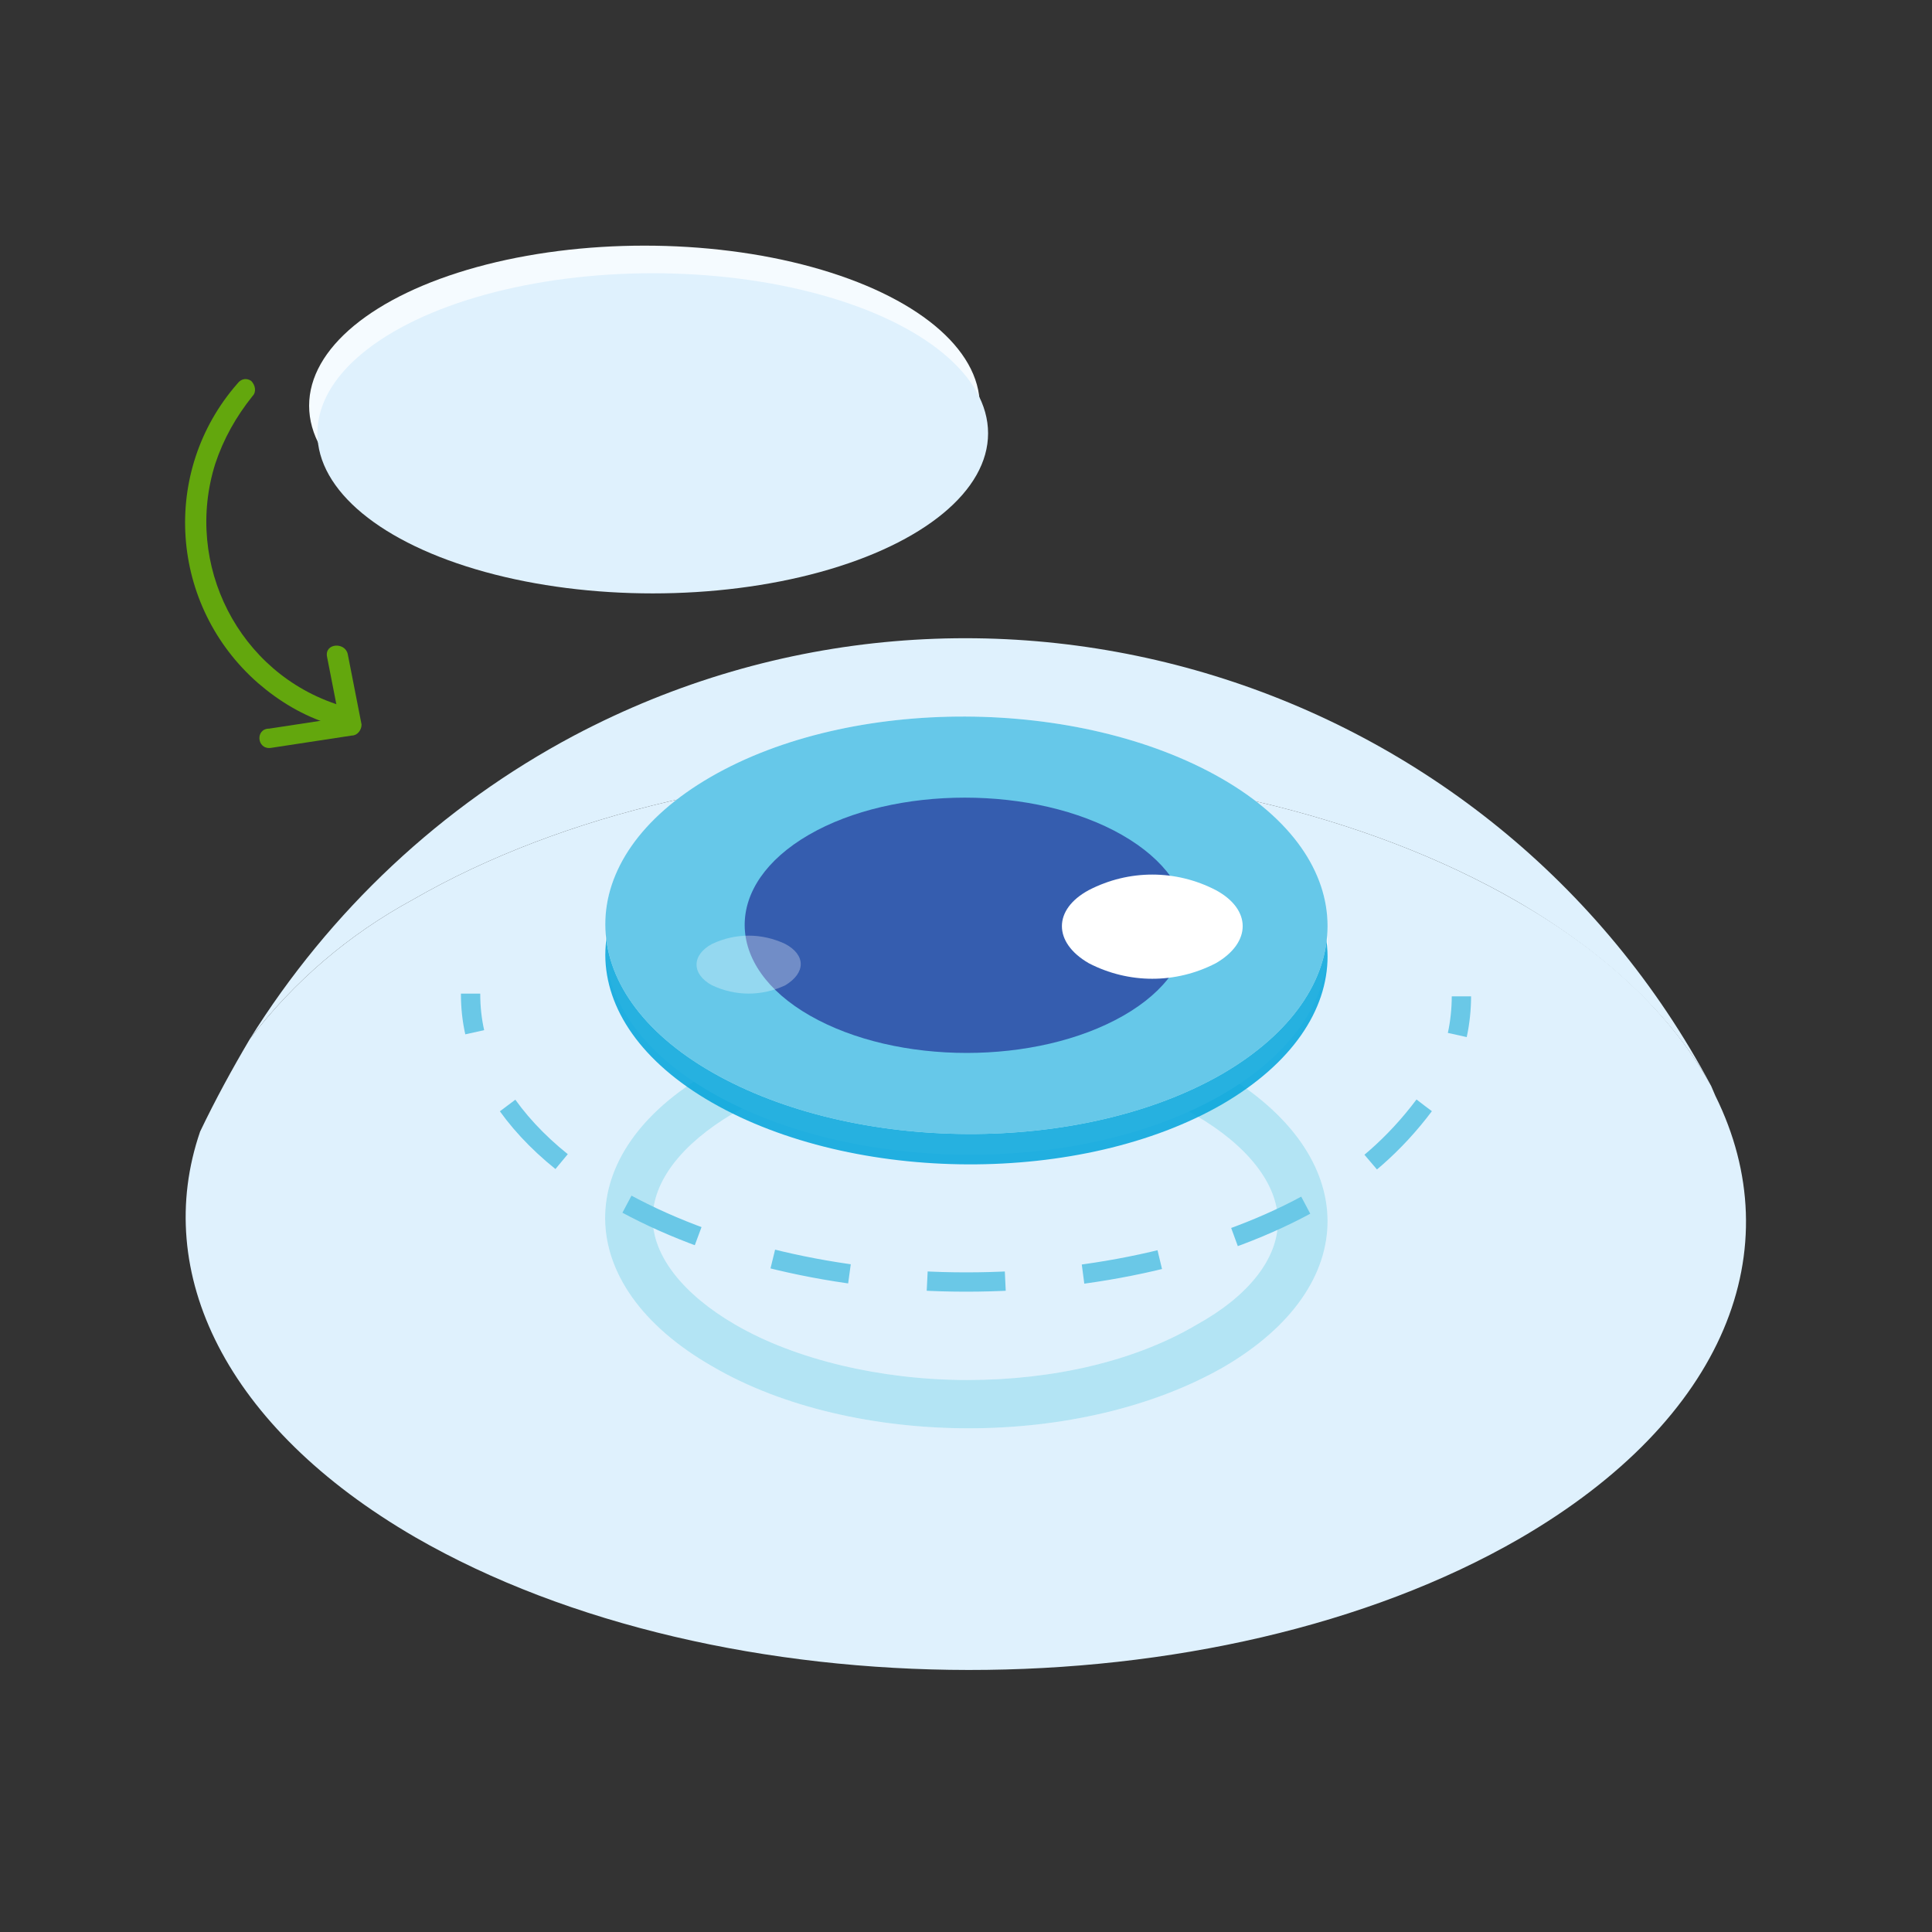 <?xml version="1.0" encoding="utf-8"?>
<!-- Generator: Adobe Illustrator 23.0.1, SVG Export Plug-In . SVG Version: 6.00 Build 0)  -->
<svg version="1.1" id="Layer_1" xmlns="http://www.w3.org/2000/svg" xmlns:xlink="http://www.w3.org/1999/xlink" x="0px" y="0px"
	 viewBox="0 0 140 140" style="enable-background:new 0 0 140 140;" xml:space="preserve">
<rect x="0" y="0" width="140" height="140" fill="#333333" stroke="none"/>
<style type="text/css">
	.st0{fill:#DFF1FD;}
	.st1{fill:#FFFFFF;}
	.st2{opacity:0.3;fill:#00A3DB;enable-background:new    ;}
	.st3{opacity:0.85;fill:#00A3DB;enable-background:new    ;}
	.st4{opacity:0.6;fill:#00A3DB;enable-background:new    ;}
	.st5{fill:none;stroke:#6AC8E7;stroke-width:1.4;stroke-linejoin:round;}
	.st6{fill:none;stroke:#6AC8E7;stroke-width:1.4;stroke-linejoin:round;stroke-dasharray:5.66,5.66;}
	.st7{fill:#355DAF;}
	.st8{opacity:0.3;fill:#FFFFFF;enable-background:new    ;}
	.st9{fill:#F5FBFF;}
	.st10{fill:#63A70D;}
</style>
<title>iso-eye-removal</title>
<g>
	<path class="st0" d="M29.9,65.2c22-12.7,57.8-12.7,80,0.1c6.7,3.9,11.4,8.5,14.1,13.4C108.2,49,71.3,37.6,41.6,53.3
		c-9.6,5.1-17.7,12.7-23.5,22C21.3,71.1,25.3,67.7,29.9,65.2z"/>
	<path class="st0" d="M30.1,111.4c22.2,12.8,58,12.8,80,0.1c15-8.7,19.7-21,14.2-32.1l-0.3-0.7c-2.7-4.9-7.3-9.5-14.1-13.4
		c-22.2-12.8-58-12.8-80-0.1c-4.6,2.5-8.6,5.9-11.8,10.1c-1.3,2.2-2.5,4.4-3.6,6.7C11,92.2,16.3,103.4,30.1,111.4z"/>
</g>
<path class="st1" d="M69.8,76.8c6.3,0,12.5,1.4,16.8,4c3.8,2.2,6,5,6,7.7s-2.1,5.4-5.9,7.5c-4.4,2.6-10.3,4-16.6,4s-12.5-1.5-16.8-4
	c-3.8-2.2-6-5-6-7.7s2.1-5.4,5.8-7.6C57.5,78.2,63.5,76.8,69.8,76.8 M69.8,73.3c-6.7,0-13.3,1.5-18.4,4.4
	C41.3,83.5,41.3,93.1,51.6,99c5.1,3,11.9,4.5,18.6,4.5s13.3-1.5,18.4-4.4c10.2-5.9,10.1-15.4-0.1-21.4
	C83.3,74.7,76.6,73.2,69.8,73.3L69.8,73.3z"/>
<path class="st2" d="M69.8,76.8c6.3,0,12.5,1.4,16.8,4c3.8,2.2,6,5,6,7.7s-2.1,5.4-5.9,7.5c-4.4,2.6-10.3,4-16.6,4s-12.5-1.5-16.8-4
	c-3.8-2.2-6-5-6-7.7s2.1-5.4,5.8-7.6C57.5,78.2,63.5,76.8,69.8,76.8 M69.8,73.3c-6.7,0-13.3,1.5-18.4,4.4
	C41.3,83.5,41.3,93.1,51.6,99c5.1,3,11.9,4.5,18.6,4.5s13.3-1.5,18.4-4.4c10.2-5.9,10.1-15.4-0.1-21.4
	C83.3,74.7,76.6,73.2,69.8,73.3L69.8,73.3z"/>
<path class="st1" d="M88.6,79.3c-10.2,5.9-26.7,5.8-37-0.1s-10.3-15.5-0.1-21.4s26.7-5.8,37,0.1S98.7,73.4,88.6,79.3z"/>
<path class="st3" d="M88.6,80c-10.2,5.9-26.7,5.8-37-0.1s-10.3-15.5-0.1-21.4s26.7-5.8,37,0.1S98.7,74.1,88.6,80z"/>
<path class="st1" d="M88.6,77.8c-10.2,5.9-26.7,5.8-37-0.1s-10.3-15.5-0.1-21.4s26.7-5.8,37,0.1S98.7,71.9,88.6,77.8z"/>
<path class="st4" d="M88.6,77.8c-10.2,5.9-26.7,5.8-37-0.1s-10.3-15.5-0.1-21.4s26.7-5.8,37,0.1S98.7,71.9,88.6,77.8z"/>
<g>
	<path class="st5" d="M105.9,72.2c0,0.9-0.1,1.9-0.3,2.8"/>
	<path class="st6" d="M103.2,80.1c-2.1,2.8-4.7,5.1-7.8,6.8c-7,4-16.2,6-25.4,6s-18.4-2.1-25.4-6.1c-4.6-2.6-7.7-5.8-9.3-9.2"/>
	<path class="st5" d="M34.4,74.8c-0.2-0.9-0.3-1.8-0.3-2.8"/>
</g>
<path class="st7" d="M81.4,73.6c-6.3,3.6-16.4,3.6-22.7,0s-6.3-9.5-0.1-13.1s16.4-3.6,22.7,0S87.7,70,81.4,73.6z"/>
<path class="st1" d="M88.1,69.8c-2.9,1.5-6.3,1.5-9.2,0c-2.6-1.5-2.6-3.9,0-5.3c2.9-1.5,6.3-1.5,9.2,0
	C90.7,65.9,90.7,68.3,88.1,69.8z"/>
<path class="st8" d="M56.9,71.4c-1.7,0.8-3.6,0.8-5.3,0c-1.5-0.8-1.5-2.2,0-3c1.7-0.8,3.6-0.8,5.3,0C58.4,69.2,58.4,70.5,56.9,71.4z
	"/>
<ellipse class="st9" cx="46.7" cy="29.4" rx="24.3" ry="11.6"/>
<path class="st10" d="M17.2,27.8c-5.6,6.4-4.9,16.1,1.5,21.7c1.5,1.3,3.3,2.4,5.3,3c0.9,0.3,1.5-1.1,0.6-1.4
	c-7.3-2.3-11.3-10.2-9-17.5c0.6-1.8,1.5-3.4,2.7-4.9c0.3-0.3,0.2-0.8-0.1-1.1C17.9,27.4,17.5,27.4,17.2,27.8z"/>
<path class="st10" d="M19.6,54.2l5.9-0.9c0.4,0,0.7-0.4,0.7-0.8l-1-5.1c-0.2-0.9-1.7-0.8-1.5,0.2l1,5.1l0.7-0.8l-5.9,0.9
	C18.5,52.8,18.6,54.3,19.6,54.2z"/>
<ellipse class="st0" cx="47.3" cy="31.4" rx="24.3" ry="11.6"/>
</svg>
